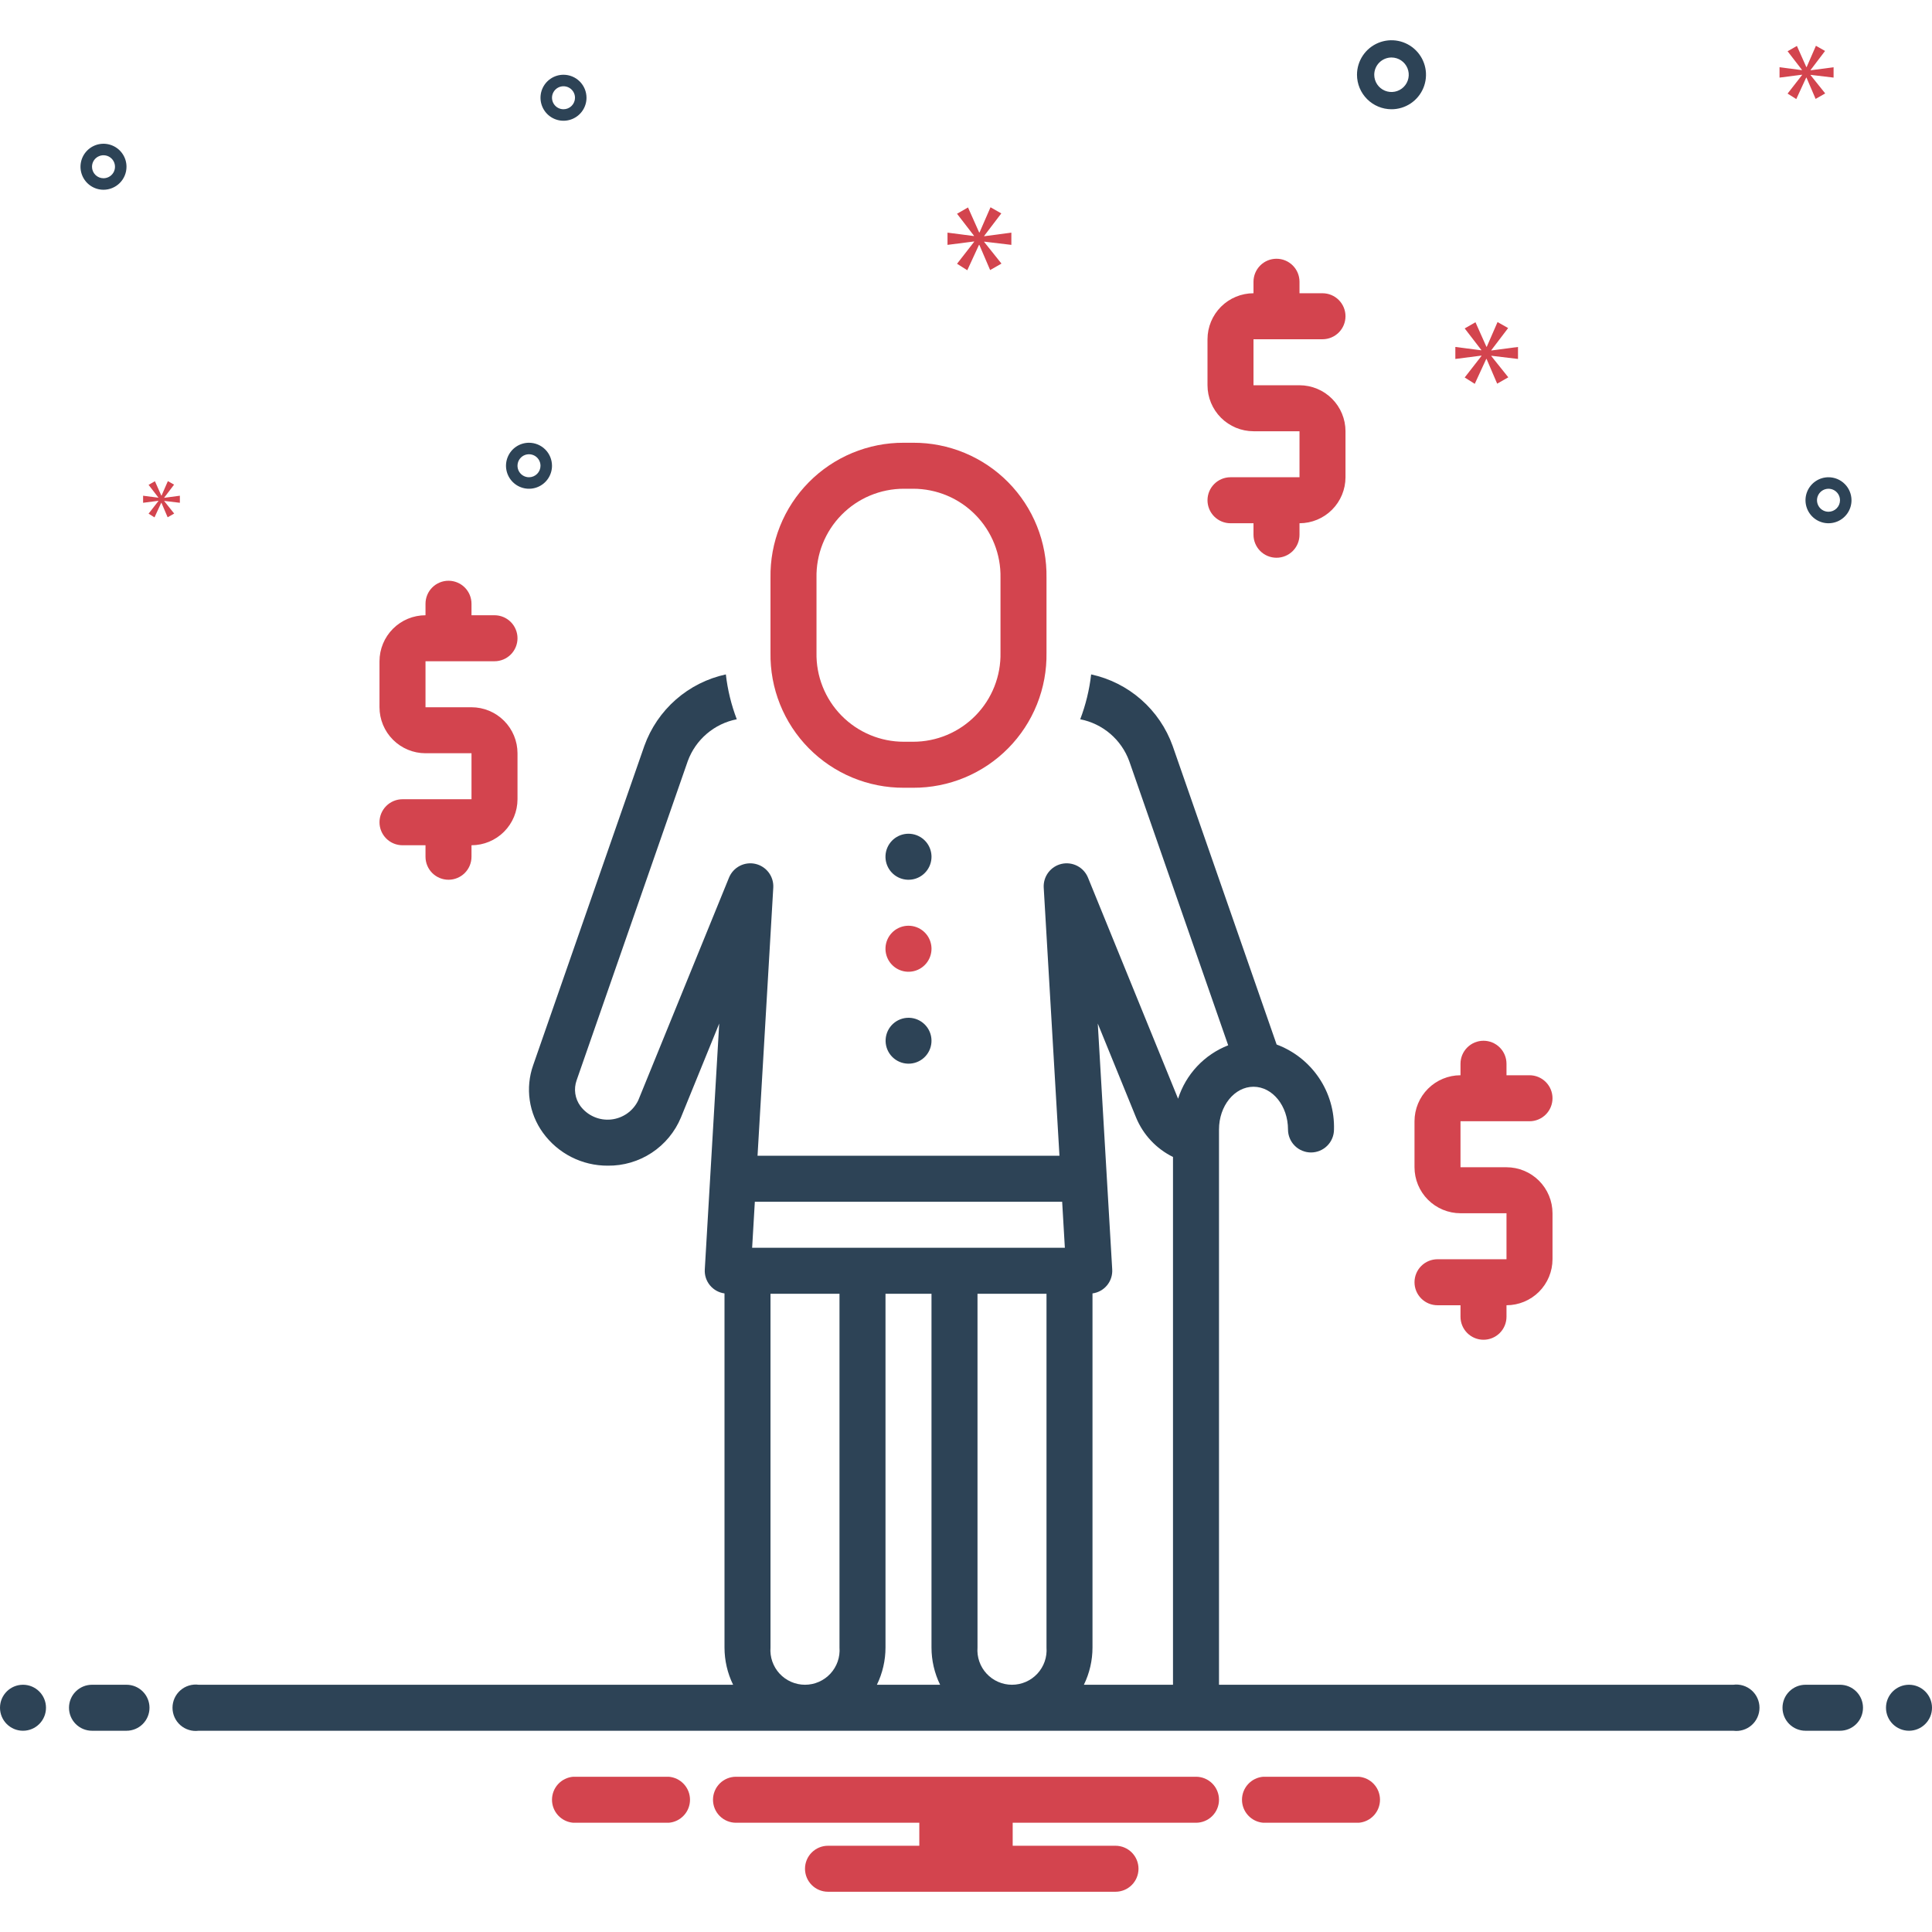 <svg width="150" height="150" viewBox="0 0 150 150" fill="none" xmlns="http://www.w3.org/2000/svg">
<g clip-path="url(#clip0_265_56)">
<path d="M70.179 61.161H70.893C72.266 61.167 73.626 60.898 74.894 60.372C76.162 59.845 77.313 59.07 78.277 58.093C79.242 57.116 80.002 55.956 80.512 54.681C81.023 53.406 81.273 52.043 81.25 50.67V44.866C81.273 43.493 81.023 42.129 80.512 40.855C80.002 39.58 79.242 38.42 78.277 37.443C77.313 36.465 76.162 35.691 74.894 35.164C73.626 34.637 72.266 34.369 70.893 34.375H70.179C68.805 34.369 67.445 34.637 66.177 35.164C64.909 35.691 63.759 36.465 62.794 37.443C61.829 38.42 61.069 39.58 60.559 40.855C60.048 42.129 59.798 43.493 59.821 44.866V50.67C59.798 52.043 60.048 53.406 60.559 54.681C61.069 55.956 61.829 57.116 62.794 58.093C63.759 59.07 64.909 59.845 66.177 60.372C67.445 60.898 68.805 61.167 70.179 61.161ZM63.393 44.866C63.374 43.964 63.536 43.066 63.869 42.227C64.202 41.388 64.699 40.624 65.331 39.98C65.963 39.335 66.717 38.823 67.55 38.474C68.382 38.125 69.276 37.946 70.179 37.946H70.893C71.795 37.946 72.689 38.125 73.522 38.474C74.354 38.823 75.108 39.335 75.74 39.98C76.373 40.624 76.87 41.388 77.202 42.227C77.535 43.066 77.697 43.964 77.678 44.866V50.67C77.697 51.572 77.535 52.469 77.202 53.308C76.87 54.147 76.373 54.912 75.74 55.556C75.108 56.201 74.354 56.712 73.522 57.062C72.689 57.411 71.795 57.59 70.893 57.589H70.179C69.276 57.59 68.382 57.411 67.55 57.062C66.717 56.712 65.963 56.201 65.331 55.556C64.699 54.912 64.202 54.147 63.869 53.308C63.536 52.469 63.374 51.572 63.393 50.67V44.866Z" fill="#D3444E"/>
<path d="M95.536 37.053C95.062 37.053 94.608 37.242 94.273 37.577C93.938 37.911 93.75 38.366 93.75 38.839C93.75 39.313 93.938 39.767 94.273 40.102C94.608 40.437 95.062 40.625 95.536 40.625H97.321V41.518C97.321 41.991 97.51 42.446 97.844 42.781C98.179 43.115 98.633 43.303 99.107 43.303C99.581 43.303 100.035 43.115 100.37 42.781C100.705 42.446 100.893 41.991 100.893 41.518V40.625C101.84 40.624 102.748 40.247 103.417 39.578C104.087 38.908 104.463 38 104.464 37.053V33.482C104.463 32.535 104.087 31.627 103.417 30.958C102.748 30.288 101.84 29.912 100.893 29.911H97.321V26.339H102.679C103.152 26.339 103.606 26.151 103.941 25.816C104.276 25.481 104.464 25.027 104.464 24.553C104.464 24.08 104.276 23.626 103.941 23.291C103.606 22.956 103.152 22.768 102.679 22.768H100.893V21.875C100.893 21.401 100.705 20.947 100.37 20.612C100.035 20.277 99.581 20.089 99.107 20.089C98.633 20.089 98.179 20.277 97.844 20.612C97.51 20.947 97.321 21.401 97.321 21.875V22.768C96.375 22.769 95.467 23.145 94.797 23.815C94.128 24.485 93.751 25.392 93.75 26.339V29.911C93.751 30.858 94.128 31.765 94.797 32.435C95.467 33.104 96.375 33.481 97.321 33.482H100.893V37.053H95.536Z" fill="#D3444E"/>
<path d="M31.25 62.053C30.776 62.053 30.322 62.242 29.987 62.577C29.652 62.911 29.464 63.366 29.464 63.839C29.464 64.313 29.652 64.767 29.987 65.102C30.322 65.437 30.776 65.625 31.25 65.625H33.036V66.518C33.036 66.991 33.224 67.446 33.559 67.781C33.894 68.115 34.348 68.303 34.822 68.303C35.295 68.303 35.749 68.115 36.084 67.781C36.419 67.446 36.607 66.991 36.607 66.518V65.625C37.554 65.624 38.462 65.247 39.131 64.578C39.801 63.908 40.178 63 40.179 62.053V58.482C40.178 57.535 39.801 56.627 39.131 55.958C38.462 55.288 37.554 54.912 36.607 54.911H33.036V51.339H38.393C38.867 51.339 39.321 51.151 39.656 50.816C39.99 50.481 40.179 50.027 40.179 49.553C40.179 49.08 39.99 48.626 39.656 48.291C39.321 47.956 38.867 47.768 38.393 47.768H36.607V46.875C36.607 46.401 36.419 45.947 36.084 45.612C35.749 45.277 35.295 45.089 34.822 45.089C34.348 45.089 33.894 45.277 33.559 45.612C33.224 45.947 33.036 46.401 33.036 46.875V47.768C32.089 47.769 31.181 48.145 30.512 48.815C29.842 49.485 29.465 50.392 29.464 51.339V54.911C29.465 55.858 29.842 56.765 30.512 57.435C31.181 58.104 32.089 58.481 33.036 58.482H36.607V62.053H31.25Z" fill="#D3444E"/>
<path d="M111.607 97.768C111.134 97.768 110.679 97.956 110.345 98.291C110.01 98.626 109.822 99.08 109.822 99.554C109.822 100.027 110.01 100.481 110.345 100.816C110.679 101.151 111.134 101.339 111.607 101.339H113.393V102.232C113.393 102.706 113.581 103.16 113.916 103.495C114.251 103.83 114.705 104.018 115.179 104.018C115.652 104.018 116.106 103.83 116.441 103.495C116.776 103.16 116.964 102.706 116.964 102.232V101.339C117.911 101.338 118.819 100.962 119.489 100.292C120.158 99.623 120.535 98.715 120.536 97.768V94.196C120.535 93.25 120.158 92.342 119.489 91.672C118.819 91.003 117.911 90.626 116.964 90.625H113.393V87.054H118.75C119.224 87.054 119.678 86.865 120.013 86.531C120.348 86.196 120.536 85.742 120.536 85.268C120.536 84.794 120.348 84.34 120.013 84.005C119.678 83.67 119.224 83.482 118.75 83.482H116.964V82.589C116.964 82.116 116.776 81.662 116.441 81.327C116.106 80.992 115.652 80.804 115.179 80.804C114.705 80.804 114.251 80.992 113.916 81.327C113.581 81.662 113.393 82.116 113.393 82.589V83.482C112.446 83.483 111.538 83.86 110.869 84.529C110.199 85.199 109.823 86.107 109.822 87.054V90.625C109.823 91.572 110.199 92.48 110.869 93.149C111.538 93.819 112.446 94.195 113.393 94.196H116.964V97.768H111.607Z" fill="#D3444E"/>
<path d="M72.017 65.519C71.777 65.164 71.418 64.907 71.005 64.794C70.592 64.681 70.153 64.721 69.766 64.905C69.379 65.089 69.072 65.406 68.899 65.798C68.727 66.189 68.701 66.63 68.826 67.04C68.951 67.449 69.219 67.8 69.581 68.029C69.943 68.257 70.375 68.348 70.799 68.285C71.222 68.222 71.609 68.009 71.888 67.684C72.168 67.36 72.322 66.946 72.322 66.518C72.321 66.162 72.215 65.815 72.017 65.519Z" fill="#2D4356"/>
<path d="M72.017 72.662C71.777 72.307 71.418 72.05 71.005 71.937C70.592 71.824 70.153 71.864 69.766 72.048C69.379 72.232 69.072 72.549 68.899 72.941C68.727 73.332 68.701 73.773 68.826 74.183C68.951 74.592 69.219 74.943 69.581 75.172C69.943 75.4 70.375 75.491 70.799 75.428C71.222 75.365 71.609 75.152 71.888 74.827C72.168 74.503 72.322 74.089 72.322 73.661C72.321 73.305 72.215 72.957 72.017 72.662Z" fill="#D3444E"/>
<path d="M71.798 79.541C71.474 79.218 71.038 79.031 70.581 79.02C70.123 79.01 69.679 79.176 69.34 79.484C69.002 79.792 68.794 80.218 68.762 80.675C68.729 81.132 68.874 81.583 69.165 81.936C69.456 82.289 69.872 82.517 70.327 82.571C70.781 82.626 71.239 82.504 71.606 82.23C71.973 81.956 72.22 81.551 72.296 81.1C72.373 80.648 72.273 80.185 72.016 79.805C71.952 79.71 71.879 79.622 71.798 79.541Z" fill="#2D4356"/>
<path d="M108.036 8.482C108.566 8.482 109.083 8.325 109.524 8.031C109.964 7.736 110.308 7.318 110.51 6.829C110.713 6.339 110.766 5.801 110.663 5.281C110.559 4.761 110.304 4.284 109.93 3.91C109.555 3.535 109.078 3.28 108.558 3.176C108.039 3.073 107.5 3.126 107.011 3.329C106.521 3.532 106.103 3.875 105.809 4.315C105.514 4.756 105.357 5.274 105.357 5.804C105.358 6.514 105.64 7.195 106.143 7.697C106.645 8.199 107.326 8.481 108.036 8.482ZM108.036 4.464C108.301 4.464 108.56 4.543 108.78 4.69C109 4.837 109.172 5.046 109.273 5.291C109.374 5.536 109.401 5.805 109.349 6.065C109.298 6.325 109.17 6.563 108.983 6.751C108.795 6.938 108.557 7.065 108.297 7.117C108.037 7.169 107.768 7.142 107.523 7.041C107.279 6.94 107.069 6.768 106.922 6.548C106.775 6.327 106.696 6.068 106.696 5.804C106.697 5.448 106.838 5.108 107.089 4.857C107.34 4.606 107.681 4.465 108.036 4.464Z" fill="#2D4356"/>
<path d="M41.071 34.375C40.718 34.375 40.373 34.48 40.079 34.676C39.786 34.872 39.557 35.151 39.422 35.477C39.286 35.804 39.251 36.163 39.32 36.509C39.389 36.855 39.559 37.174 39.809 37.423C40.058 37.673 40.377 37.843 40.723 37.912C41.069 37.981 41.428 37.946 41.755 37.81C42.081 37.675 42.36 37.447 42.556 37.153C42.752 36.859 42.857 36.514 42.857 36.161C42.856 35.687 42.668 35.233 42.334 34.899C41.999 34.564 41.545 34.376 41.071 34.375ZM41.071 37.054C40.895 37.054 40.722 37.001 40.575 36.903C40.428 36.805 40.314 36.666 40.246 36.502C40.179 36.339 40.161 36.16 40.196 35.986C40.23 35.813 40.315 35.654 40.44 35.529C40.565 35.404 40.724 35.319 40.897 35.285C41.07 35.251 41.25 35.268 41.413 35.336C41.576 35.403 41.716 35.518 41.814 35.665C41.912 35.812 41.964 35.984 41.964 36.161C41.964 36.397 41.87 36.624 41.702 36.792C41.535 36.959 41.308 37.053 41.071 37.054Z" fill="#2D4356"/>
<path d="M43.75 5.804C43.397 5.804 43.052 5.908 42.758 6.105C42.464 6.301 42.235 6.58 42.1 6.906C41.965 7.232 41.93 7.591 41.999 7.938C42.068 8.284 42.238 8.602 42.487 8.852C42.737 9.102 43.055 9.272 43.402 9.341C43.748 9.41 44.107 9.374 44.433 9.239C44.76 9.104 45.039 8.875 45.235 8.581C45.431 8.288 45.536 7.942 45.536 7.589C45.535 7.116 45.347 6.662 45.012 6.327C44.677 5.992 44.224 5.804 43.75 5.804ZM43.75 8.482C43.574 8.482 43.401 8.43 43.254 8.332C43.107 8.234 42.993 8.094 42.925 7.931C42.858 7.768 42.84 7.588 42.874 7.415C42.909 7.242 42.994 7.083 43.119 6.958C43.244 6.833 43.403 6.748 43.576 6.714C43.749 6.679 43.929 6.697 44.092 6.764C44.255 6.832 44.394 6.946 44.492 7.093C44.591 7.24 44.643 7.413 44.643 7.589C44.643 7.826 44.548 8.053 44.381 8.22C44.214 8.388 43.987 8.482 43.75 8.482Z" fill="#2D4356"/>
<path d="M141.964 37.054C141.611 37.054 141.266 37.158 140.972 37.355C140.678 37.551 140.45 37.83 140.314 38.156C140.179 38.482 140.144 38.841 140.213 39.188C140.282 39.534 140.452 39.852 140.701 40.102C140.951 40.352 141.269 40.522 141.616 40.591C141.962 40.66 142.321 40.624 142.648 40.489C142.974 40.354 143.253 40.125 143.449 39.831C143.645 39.538 143.75 39.193 143.75 38.839C143.749 38.366 143.561 37.912 143.226 37.577C142.892 37.242 142.438 37.054 141.964 37.054ZM141.964 39.732C141.788 39.732 141.615 39.68 141.468 39.582C141.321 39.484 141.207 39.344 141.139 39.181C141.072 39.018 141.054 38.838 141.088 38.665C141.123 38.492 141.208 38.333 141.333 38.208C141.458 38.083 141.617 37.998 141.79 37.964C141.963 37.929 142.143 37.947 142.306 38.014C142.469 38.082 142.608 38.196 142.707 38.343C142.805 38.49 142.857 38.663 142.857 38.839C142.857 39.076 142.763 39.303 142.595 39.47C142.428 39.638 142.201 39.732 141.964 39.732Z" fill="#2D4356"/>
<path d="M9.821 12.947C9.821 12.593 9.717 12.248 9.52 11.954C9.324 11.661 9.045 11.432 8.719 11.297C8.393 11.162 8.034 11.126 7.687 11.195C7.341 11.264 7.023 11.434 6.773 11.684C6.523 11.934 6.353 12.252 6.284 12.598C6.215 12.944 6.251 13.303 6.386 13.63C6.521 13.956 6.75 14.235 7.044 14.431C7.337 14.627 7.683 14.732 8.036 14.732C8.509 14.732 8.963 14.543 9.298 14.209C9.633 13.874 9.821 13.42 9.821 12.947ZM7.143 12.947C7.143 12.77 7.195 12.597 7.293 12.45C7.391 12.304 7.531 12.189 7.694 12.122C7.857 12.054 8.037 12.036 8.21 12.071C8.383 12.105 8.542 12.19 8.667 12.315C8.792 12.44 8.877 12.599 8.911 12.772C8.946 12.945 8.928 13.125 8.861 13.288C8.793 13.451 8.679 13.591 8.532 13.689C8.385 13.787 8.212 13.839 8.036 13.839C7.799 13.839 7.572 13.745 7.405 13.578C7.237 13.41 7.143 13.183 7.143 12.947Z" fill="#2D4356"/>
<path d="M76.413 18.313L77.741 16.568L76.903 16.093L76.051 18.048H76.022L75.156 16.106L74.304 16.596L75.617 18.3V18.328L73.564 18.062V19.012L75.631 18.747V18.775L74.304 20.479L75.1 20.982L76.009 19.012H76.036L76.874 20.968L77.754 20.465L76.413 18.788V18.761L78.522 19.012V18.062L76.413 18.341V18.313Z" fill="#D3444E"/>
<path d="M12.301 38.899L11.536 39.88L11.995 40.17L12.518 39.036H12.534L13.016 40.162L13.523 39.872L12.751 38.906V38.89L13.965 39.036V38.488L12.751 38.649V38.633L13.515 37.628L13.033 37.355L12.542 38.48H12.526L12.028 37.362L11.536 37.644L12.293 38.625V38.641L11.11 38.488V39.036L12.301 38.883V38.899Z" fill="#D3444E"/>
<path d="M117.857 27.869V26.938L115.788 27.212V27.184L117.091 25.471L116.269 25.005L115.433 26.923H115.405L114.555 25.019L113.719 25.499L115.007 27.171V27.198L112.993 26.938V27.869L115.021 27.609V27.637L113.719 29.308L114.5 29.802L115.391 27.869H115.418L116.24 29.788L117.104 29.295L115.788 27.65V27.622L117.857 27.869Z" fill="#D3444E"/>
<path d="M140.574 5.434L141.697 3.956L140.988 3.554L140.267 5.209H140.243L139.511 3.566L138.789 3.98L139.901 5.422V5.446L138.163 5.221V6.025L139.913 5.8V5.824L138.789 7.266L139.463 7.692L140.232 6.025H140.255L140.964 7.679L141.709 7.254L140.574 5.836V5.812L142.359 6.025V5.221L140.574 5.457V5.434Z" fill="#D3444E"/>
<path d="M1.786 134.375C2.772 134.375 3.571 133.576 3.571 132.589C3.571 131.603 2.772 130.804 1.786 130.804C0.799 130.804 0 131.603 0 132.589C0 133.576 0.799 134.375 1.786 134.375Z" fill="#2D4356"/>
<path d="M9.821 130.804H7.143C6.669 130.804 6.215 130.992 5.88 131.327C5.545 131.661 5.357 132.116 5.357 132.589C5.357 133.063 5.545 133.517 5.88 133.852C6.215 134.187 6.669 134.375 7.143 134.375H9.821C10.295 134.375 10.749 134.187 11.084 133.852C11.419 133.517 11.607 133.063 11.607 132.589C11.607 132.116 11.419 131.661 11.084 131.327C10.749 130.992 10.295 130.804 9.821 130.804Z" fill="#2D4356"/>
<path d="M142.857 130.804H140.179C139.705 130.804 139.251 130.992 138.916 131.327C138.581 131.661 138.393 132.116 138.393 132.589C138.393 133.063 138.581 133.517 138.916 133.852C139.251 134.187 139.705 134.375 140.179 134.375H142.857C143.331 134.375 143.785 134.187 144.12 133.852C144.455 133.517 144.643 133.063 144.643 132.589C144.643 132.116 144.455 131.661 144.12 131.327C143.785 130.992 143.331 130.804 142.857 130.804Z" fill="#2D4356"/>
<path d="M148.214 134.375C149.2 134.375 150 133.576 150 132.589C150 131.603 149.2 130.804 148.214 130.804C147.228 130.804 146.428 131.603 146.428 132.589C146.428 133.576 147.228 134.375 148.214 134.375Z" fill="#2D4356"/>
<path d="M105.494 137.946H98.077C97.628 137.982 97.209 138.186 96.904 138.517C96.598 138.848 96.428 139.282 96.428 139.732C96.428 140.182 96.598 140.616 96.904 140.947C97.209 141.278 97.628 141.482 98.077 141.518H105.494C105.943 141.482 106.362 141.278 106.668 140.947C106.973 140.616 107.143 140.182 107.143 139.732C107.143 139.282 106.973 138.848 106.668 138.517C106.362 138.186 105.943 137.982 105.494 137.946Z" fill="#D3444E"/>
<path d="M51.923 137.946H44.505C44.057 137.982 43.638 138.186 43.332 138.517C43.027 138.848 42.857 139.282 42.857 139.732C42.857 140.182 43.027 140.616 43.332 140.947C43.638 141.278 44.057 141.482 44.505 141.518H51.923C52.372 141.482 52.791 141.278 53.096 140.947C53.402 140.616 53.572 140.182 53.572 139.732C53.572 139.282 53.402 138.848 53.096 138.517C52.791 138.186 52.372 137.982 51.923 137.946Z" fill="#D3444E"/>
<path d="M92.857 137.946H57.143C56.669 137.946 56.215 138.135 55.88 138.469C55.545 138.804 55.357 139.259 55.357 139.732C55.357 140.206 55.545 140.66 55.88 140.995C56.215 141.33 56.669 141.518 57.143 141.518H71.375V143.304H64.286C63.812 143.304 63.358 143.492 63.023 143.827C62.688 144.161 62.5 144.616 62.5 145.089C62.5 145.563 62.688 146.017 63.023 146.352C63.358 146.687 63.812 146.875 64.286 146.875H86.607C87.081 146.875 87.535 146.687 87.87 146.352C88.205 146.017 88.393 145.563 88.393 145.089C88.393 144.616 88.205 144.161 87.87 143.827C87.535 143.492 87.081 143.304 86.607 143.304H78.625V141.518H92.857C93.331 141.518 93.785 141.33 94.12 140.995C94.455 140.66 94.643 140.206 94.643 139.732C94.643 139.259 94.455 138.804 94.12 138.469C93.785 138.135 93.331 137.946 92.857 137.946Z" fill="#D3444E"/>
<path d="M134.572 130.804H94.643V87.691C94.643 85.862 95.844 84.375 97.321 84.375C98.798 84.375 100 85.862 100 87.691C100 88.165 100.188 88.619 100.523 88.954C100.858 89.289 101.312 89.477 101.786 89.477C102.259 89.477 102.713 89.289 103.048 88.954C103.383 88.619 103.571 88.165 103.571 87.691C103.609 86.265 103.2 84.862 102.401 83.68C101.602 82.498 100.454 81.594 99.117 81.096L91.044 57.911C90.547 56.525 89.706 55.288 88.599 54.317C87.492 53.346 86.156 52.672 84.716 52.361C84.581 53.553 84.296 54.723 83.868 55.844C84.727 56.011 85.528 56.398 86.195 56.966C86.861 57.534 87.369 58.264 87.671 59.086L95.356 81.157C94.44 81.515 93.615 82.073 92.942 82.79C92.268 83.508 91.764 84.367 91.466 85.304L84.471 68.139C84.311 67.747 84.018 67.425 83.642 67.229C83.267 67.034 82.835 66.978 82.422 67.071C82.01 67.165 81.644 67.402 81.39 67.74C81.136 68.078 81.01 68.495 81.034 68.917L82.256 89.732H58.815L60.037 68.917C60.062 68.495 59.935 68.078 59.681 67.74C59.427 67.402 59.061 67.165 58.649 67.071C58.236 66.978 57.804 67.034 57.429 67.229C57.054 67.425 56.76 67.747 56.6 68.139L49.561 85.413C49.368 85.825 49.071 86.181 48.699 86.445C48.327 86.708 47.894 86.871 47.44 86.918C46.987 86.964 46.529 86.892 46.112 86.708C45.695 86.525 45.333 86.237 45.06 85.871C44.852 85.588 44.717 85.259 44.666 84.912C44.615 84.564 44.65 84.21 44.767 83.879L53.4 59.086C53.702 58.264 54.21 57.534 54.877 56.966C55.543 56.398 56.344 56.011 57.203 55.844C56.776 54.723 56.49 53.553 56.355 52.361C54.916 52.672 53.579 53.346 52.472 54.317C51.365 55.288 50.524 56.525 50.027 57.911L41.394 82.705C41.088 83.574 40.996 84.504 41.128 85.415C41.259 86.327 41.61 87.193 42.149 87.94C42.724 88.737 43.48 89.386 44.356 89.831C45.232 90.277 46.202 90.507 47.184 90.502C48.397 90.517 49.586 90.169 50.599 89.502C51.612 88.835 52.402 87.88 52.868 86.76L55.84 79.468L54.72 98.556C54.692 99.003 54.834 99.443 55.118 99.789C55.402 100.135 55.806 100.361 56.25 100.42V127.912C56.25 128.914 56.479 129.903 56.918 130.804H15.427C15.173 130.77 14.915 130.792 14.67 130.866C14.425 130.941 14.198 131.067 14.006 131.236C13.813 131.405 13.659 131.613 13.553 131.846C13.448 132.08 13.393 132.333 13.393 132.589C13.393 132.845 13.448 133.099 13.553 133.332C13.659 133.566 13.813 133.774 14.006 133.943C14.198 134.112 14.425 134.238 14.67 134.312C14.915 134.387 15.173 134.408 15.427 134.375H134.572C134.827 134.408 135.085 134.387 135.33 134.312C135.575 134.238 135.801 134.112 135.994 133.943C136.186 133.774 136.341 133.566 136.446 133.332C136.552 133.099 136.607 132.845 136.607 132.589C136.607 132.333 136.552 132.08 136.446 131.846C136.341 131.613 136.186 131.405 135.994 131.236C135.801 131.067 135.575 130.941 135.33 130.866C135.085 130.792 134.827 130.77 134.572 130.804ZM84.821 127.912V100.42C85.265 100.361 85.669 100.135 85.953 99.789C86.237 99.443 86.379 99.003 86.352 98.556L85.231 79.468L88.203 86.761C88.754 88.098 89.773 89.188 91.071 89.826V130.804H84.153C84.593 129.903 84.821 128.914 84.821 127.912ZM72.99 130.804H68.082C68.521 129.903 68.75 128.914 68.75 127.912V100.446H72.321V127.912C72.321 128.914 72.55 129.903 72.99 130.804ZM75.893 127.912V100.446H81.25V127.912C81.278 128.281 81.23 128.652 81.108 129.001C80.986 129.351 80.793 129.671 80.542 129.943C80.29 130.214 79.986 130.431 79.647 130.579C79.307 130.727 78.941 130.804 78.571 130.804C78.201 130.804 77.835 130.727 77.496 130.579C77.157 130.431 76.852 130.214 76.601 129.943C76.349 129.671 76.156 129.351 76.035 129.001C75.913 128.652 75.865 128.281 75.893 127.912ZM58.605 93.304H82.466L82.675 96.875H58.396L58.605 93.304ZM59.821 127.912V100.446H65.178V127.912C65.207 128.281 65.158 128.652 65.037 129.001C64.915 129.351 64.722 129.671 64.471 129.943C64.219 130.214 63.914 130.431 63.575 130.579C63.236 130.727 62.87 130.804 62.5 130.804C62.13 130.804 61.764 130.727 61.425 130.579C61.086 130.431 60.781 130.214 60.529 129.943C60.278 129.671 60.085 129.351 59.963 129.001C59.841 128.652 59.793 128.281 59.821 127.912Z" fill="#2D4356"/>
</g>
<defs>
<clipPath id="clip0_265_56">
<rect width="150" height="150" fill="white"/>
</clipPath>
</defs>
</svg>
